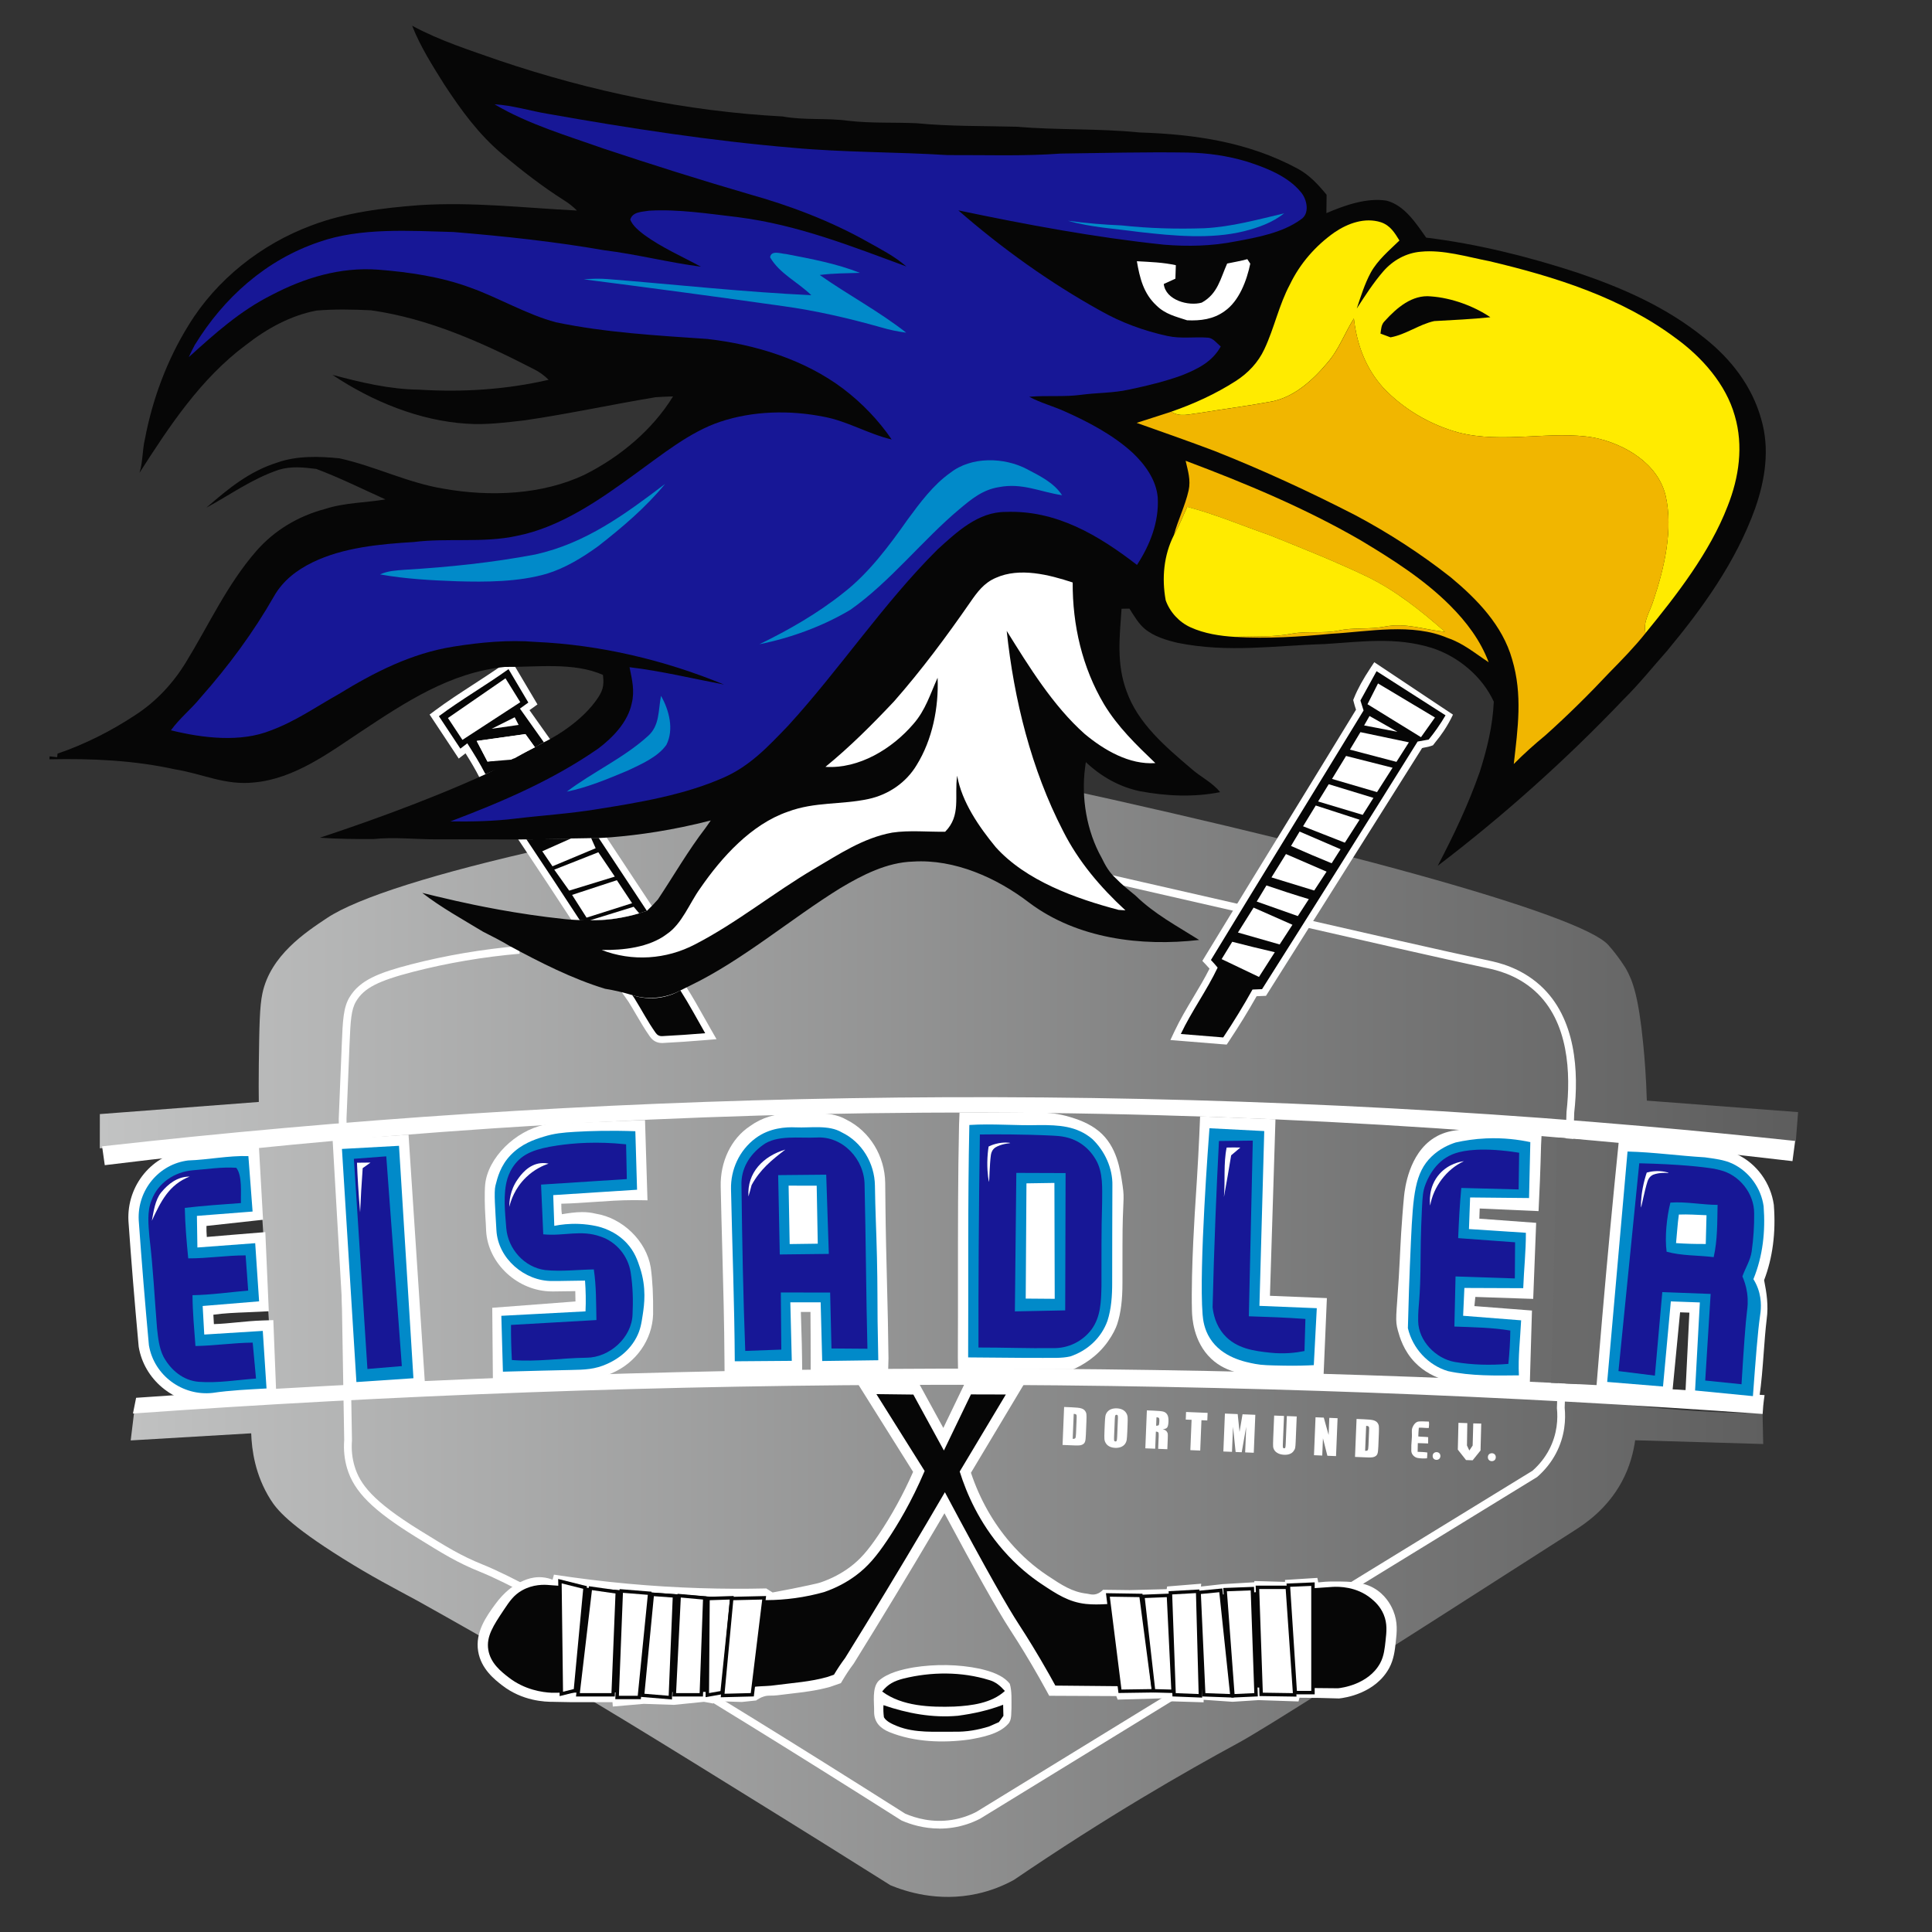 <?xml version="1.0" encoding="UTF-8"?>
<svg id="Ebene_1" data-name="Ebene 1" xmlns="http://www.w3.org/2000/svg" width="1000" height="1000" xmlns:xlink="http://www.w3.org/1999/xlink" version="1.1" viewBox="0 0 1000 1000">
  <rect x="0" y="0" width="1000" height="1000" fill="#333333" stroke="none"/>
  <defs>
    <linearGradient id="Unbenannter_Verlauf" data-name="Unbenannter Verlauf" x1="51.66" y1="309.1" x2="930.68" y2="309.1" gradientTransform="translate(0 1000) scale(1 -1)" gradientUnits="userSpaceOnUse">
      <stop offset="0" stop-color="#c2c3c3"/>
      <stop offset="1" stop-color="#5d5d5d"/>
    </linearGradient>
  </defs>
  <path d="M51.68,576.65c0,5.91,0,11.81-.02,17.72,27.13-2.11,54.25-4.21,81.38-6.32l8.82,137.46c-24.15,1.86-48.3,3.72-72.45,5.57-.59,4.83-1.17,9.65-1.76,14.48,20.79-1.23,41.58-2.45,62.37-3.68.28,8.51,1.99,21.61,9.97,34.24,3.22,5.1,9.23,12.92,37.62,30.65,14.89,9.3,25.06,14.54,38.55,21.83,3.96,2.14,19.36,10.87,50.16,28.33,39.13,22.18,71.13,42.03,135.14,81.73,14.03,8.7,34.53,21.46,59.44,37.15,7.63,3.15,24.57,8.84,44.81,4.41,7.8-1.7,14.2-4.5,19.09-7.18,47.88-32.59,88.36-55.83,116.05-70.84,14.48-7.85,67.7-41.92,174.15-110.06,5.18-3.32,16.69-10.87,24.38-25.08,4.42-8.17,6.19-15.97,6.97-21.59,22.09.65,44.19,1.3,66.28,1.95-.11-5.29-.22-10.59-.33-15.88-10.66-.1-21.82-.46-33.43-1.16-11.57-.69-22.66-1.67-33.22-2.84,1.07-23.74,2.15-47.49,3.27-71.24,1.14-24.31,2.3-48.61,3.49-72.91l77.09,7.43c.4-5.06.79-10.12,1.19-15.19-26.1-1.98-52.2-3.97-78.3-5.95-.34-11.65-1.1-21.5-1.84-29.02-2.45-25.1-5.49-33.1-8.98-39.29,0,0-3.71-6.18-9.14-12.26-14.22-15.91-142.62-51.43-320.44-89.17-180.69,23.95-311.15,54.19-342.73,75.23-10.97,7.31-29.25,19.26-33.44,39.01-1.45,6.85-1.59,16.8-1.86,36.69-.11,8.22-.06,14.98,0,19.5" fill="url(#Unbenannter_Verlauf)" stroke-width="0"/>
  <path d="M486.19,946.45c-8.04,0-14.8-2.1-19.44-4.12l-.27-.14c-117.3-74.34-190.65-117.62-218-128.62-11.68-4.71-18.87-9.15-33.18-18-22.41-13.86-32.05-23.49-35.64-35.56-1.39-4.67-1.89-9.6-1.5-14.64l-2.83-166.32.05-1.22c.24-6.08.76-18.93,1.53-37.5.51-12.14.79-18.83,4.01-24.17,5.31-8.8,14.94-12.64,31.98-17.04,17.96-4.62,36.7-7.8,55.71-9.46l.35,3.99c-18.79,1.63-37.31,4.78-55.05,9.34-18.25,4.71-25.44,8.42-29.56,15.24-2.58,4.28-2.92,9.92-3.43,22.27-.78,18.57-1.29,31.42-1.53,37.49l-.04,1.11,2.83,166.4v.1c-.37,4.58.08,9.05,1.34,13.28,2.77,9.32,9.39,18.13,33.84,33.26,14.18,8.77,21.27,13.15,32.64,17.73,27.56,11.09,101.08,54.45,218.51,128.87,5.48,2.37,14.1,4.82,24.25,3.22,4.36-.69,8.58-2.07,12.55-4.1,95.96-58.87,191.93-117.73,287.89-176.59,3.59-3.18,6.49-6.85,8.63-10.92,4.31-8.21,4.57-16.18,4.03-21.41v-.13s0-.14,0-.14l4.97-153.2c2.24-19.78,1.22-46.67-16.35-62.51-9.57-8.62-20.47-10.95-24.58-11.83-23.26-4.94-63.44-14.13-114.3-25.78-24.86-5.69-52.57-12.04-82.68-18.89l.89-3.9c30.12,6.85,57.82,13.19,82.69,18.89,50.85,11.64,91.01,20.84,114.24,25.77,4.39.94,16.06,3.43,26.42,12.77,18.81,16.95,19.99,45.15,17.66,65.85l-4.95,152.83c.58,5.79.26,14.52-4.48,23.55-2.39,4.56-5.64,8.66-9.66,12.18l-.27.2c-96.03,58.9-192.07,117.81-288.1,176.72l-.13.07c-4.37,2.25-9.02,3.77-13.82,4.53-2.48.39-4.88.56-7.17.56Z" fill="#fff" stroke-width="0"/>
  <path d="M248.12,402.32c-2.13-4.19-4.58-8.28-7.16-12.4l-3.52,2.71-15.08-22.78,2.69-2.01c6.39-4.76,13.15-9.15,19.69-13.39,5.45-3.54,11.09-7.19,16.41-11.01l3.15-2.26,13.89,23.43-4.13,2.97,12.56,17.7-3.34,1.96c-1.54.9-3.11,1.79-4.68,2.66l-2.75,1.52-.6-.84-6.74,4.79c-2.64,1.88-5.43,3.6-8.29,5.12-2.46,1.31-5.03,2.49-7.63,3.52l-3.01,1.19-1.46-2.88h0ZM254.3,390.31c1.06-.15,2.14-.29,3.23-.43,2.86-.36,5.75-.67,8.61-.93l7.45-.66-3.26-4.51-18.11,2.55,2.08,3.98h0Z" fill="#fff" stroke-width="0"/>
  <path d="M276.89,386.8c1.54-.85,3.09-1.72,4.6-2.61-4.12-5.81-8.24-11.61-12.37-17.42l4.35-3.13c-3.42-5.77-6.84-11.53-10.26-17.3-11.75,8.43-24.43,15.7-36.04,24.36,3.71,5.6,7.41,11.2,11.12,16.8,1.19-.92,2.39-1.84,3.58-2.76,3.32,5.22,6.6,10.46,9.41,15.98,2.25-.89,4.7-1.99,7.27-3.35,3.02-1.6,5.65-3.28,7.89-4.88-2.75.25-5.58.55-8.48.91-1.92.24-3.81.5-5.65.78-1.86-3.56-3.72-7.11-5.58-10.67,8.4-1.18,16.81-2.37,25.21-3.55,1.65,2.28,3.29,4.56,4.94,6.84h0Z" fill="#060606" stroke-width="0"/>
  <path d="M305.12,480c-1.72,0-3.47-.05-5.19-.14l-1.8-.1-.98-1.51c-4.49-6.88-9.02-13.79-13.59-20.72-4.68-7.08-9.35-14.12-14.02-21.1l-3.64-5.44,10.84-.14c10.96-.16,22.08-.39,33.04-.7l2.16-.06,1.05,1.89c8.21,12.43,16.43,24.86,24.64,37.29l3.06,3.92-4.7,1.62c-7.48,2.58-15.24,4.21-23.06,4.86-2.59.22-5.21.32-7.81.32h0Z" fill="#fff" stroke-width="0"/>
  <path d="M309.88,433.7c-10.97.3-22,.54-33.09.7-1.43.02-2.86.04-4.3.06,4.67,6.99,9.35,14.03,14.03,21.12,4.58,6.93,9.11,13.84,13.6,20.73,3.75.21,7.95.2,12.51-.17,8.84-.73,16.34-2.66,22.2-4.68-8.32-12.58-16.63-25.17-24.95-37.75h0Z" fill="#060606" stroke-width="0"/>
  <path d="M342.52,539.85c-2.47,0-4.63-1.16-6.1-3.27-2.66-3.74-4.99-7.74-7.25-11.61-1.24-2.13-2.49-4.27-3.79-6.35l-7.3-10.42,10.29,3.51c2.79.95,5.71,1.44,8.66,1.44.87,0,1.75-.04,2.62-.13,3.75-.37,7.46-1.56,10.73-3.44l2.94-1.69,1.83,2.85c3.32,5.19,6.35,10.58,9.27,15.8,1.21,2.17,2.43,4.33,3.67,6.49l2.78,4.84-5.56.47c-7.74.65-15.27,1.16-22.38,1.52-.14,0-.27.01-.41.01v-.02Z" fill="#fff" stroke-width="0"/>
  <path d="M352.16,512.64c-2.26,1.3-6.47,3.34-12.15,3.9-5.73.57-10.3-.63-12.78-1.48.37.53.75,1.07,1.12,1.6,3.69,5.93,6.94,12.2,10.99,17.9.85,1.23,1.99,1.81,3.41,1.74,7.42-.37,14.86-.89,22.26-1.51-4.26-7.42-8.24-14.93-12.85-22.14h0Z" fill="#060606" stroke-width="0"/>
  <path d="M213.31,13.3c14.22,7.74,30.08,12.75,45.33,18.11,47.35,15.96,96.48,26.22,146.41,28.87,11.36,2.08,22.76.67,34.13,2.24,11.77,1.37,23.45.73,35.21,1.26,17.2,1.67,34.41,1.37,51.54,1.81,21.27,1.81,42.59.83,63.85,2.97,28.8.94,56.18,4.94,81.85,18.71,6.14,3.32,10.65,8.24,15.02,13.55-.02,3.18-.05,6.34-.11,9.5,9.32-4.01,20.99-8.13,31.21-6.45,9.29,2.47,15.22,11.75,20.42,19.12,26.46,3.25,52.66,9.78,77.98,18.04,23.77,8.04,46.16,17.84,65.85,33.73,13.88,10.95,24.86,25.03,29.63,42.27,4.49,15.36,2.02,31.3-3.18,46.15-9.93,27.59-27.01,51.35-45.59,73.72-7.55,8.5-14.61,17.35-22.73,25.34-29.56,31.02-61.91,59.96-95.98,85.93,8.27-15.78,15.91-31.85,21.79-48.7,3.78-11.88,6.69-23.79,7.24-36.29-5.98-13.09-18.57-23.56-32.26-27.88-18.61-5.75-36.36-3.11-55.25-1.94-26.19.82-49.87,4.63-76.01-.6-5.95-1.4-12.38-3.3-17.15-7.28-3.27-2.72-5.63-6.91-7.92-10.46-1.35.02-2.72.04-4.08.07-1.01,14.68-2.7,28.51,2.63,42.77,5.93,16.67,20.22,28.71,33.29,39.86,4.9,4.42,11.08,7.21,15.09,12.3-13.76,2.72-27.72,2.06-41.44-.48-10.64-2.22-20.21-7.62-28.05-15.07l-.41,2.93c-2.02,15.55.82,32.76,8.54,46.52,1.92,3.94,3.91,7.56,7.21,10.53,3.18,3.32,6.75,6.14,10.3,9.04,9.84,9.62,21.52,15.78,33.01,23.03-30.04,3.48-63.15-.67-87.92-19.26-16.76-12.87-38.65-22.69-60.15-21.31-13.46.36-26.26,6.94-37.59,13.71-25.39,15.66-50.69,37.43-77.84,50.5-1.67.83-3.34,1.65-5.01,2.49-7.44,4.03-16.87,5.04-24.93,2.41-4.67-1.4-9.27-2.49-14.06-3.27-17.12-5.22-33.59-13.64-49.32-22.11-4.49-2.75-9.21-5.06-13.9-7.47-10.58-6.43-21.61-12.46-31.41-20.06,4.06,1.02,10.09,2.49,17.44,4.14,9.74,2.19,31.08,6.78,56.38,9.44,0,0,14.18,1.5,25.08-.12,5.38-.8,10.8-2.21,10.8-2.21,2.63-.68,4.87-1.38,6.61-1.96,1.99-1.88,3.89-3.84,5.68-5.91,8.17-12.27,15.61-25.25,24.61-36.95.94-1.3,1.85-2.61,2.75-3.92-19.84,5.12-37.26,7.54-51.38,8.69-8.85.72-18.97.84-39.21,1.1-10.44.13-18.04-.07-51.49-.02-10.83.02-21.82-1.28-32.56-.14-9.23.02-18.47-.04-27.68-.69,15.11-4.99,52.75-17.77,85.74-32.88,7.61-3.48-.41-.05,30.2-16.53,0,0,17.08-7.92,26.9-21.47,3.46-4.78,4.42-7.4,3.66-13.37-14.95-6.76-34.64-3.98-50.78-4.15-28.23,2.84-51.26,18.11-74.29,33.36-16.85,11.19-34.57,24.45-55.31,26.42-15.22,1.67-26.56-4.44-41.16-6.78-21.41-4.71-43.09-5.65-64.95-5.2l.07-1.51,3.92.43.21-1.85c14.24-4.86,27.91-11.79,40.45-20.1,10.67-6.96,19.42-16.37,26.03-27.24,11.9-19.42,21.31-40.27,36.47-57.62,9.3-10.64,21.71-18.02,35.35-21.63,10.37-3.37,20.76-3.2,31.39-4.99-11.88-5.38-23.53-11.17-35.76-15.77-6.66-.82-12.82-1.53-19.41.43-13.99,4.74-24.84,12.77-37.52,19.64,11.38-9.87,22.19-18.84,36.88-23.42,10.05-3.55,21.61-3.21,32.08-2.13,18.22,3.99,34.96,12.57,53.66,15.68,23.93,4.28,51.31,3.32,73.52-7.39,18-9.06,34.85-23.08,45.42-40.34-3.02.07-6.02.21-9.02.41-22.67,3.75-45.17,8.68-67.9,11.98-9.77,1.1-19.83,2.43-29.65,1.74-24.73-1.51-49.27-11.63-69.72-25.3,14.88,3.94,29.31,7.46,44.85,7.67,22.6,1.4,44.97-.02,67.06-5.1-2.31-2.27-4.69-4.05-7.6-5.49-26.79-13.8-54.22-26.17-84.3-30.49-9.37-.44-18.94-.66-28.3.14-13.44,2.57-25.73,9.39-36.43,17.76-23.37,17.33-39.66,42.04-55.15,66.23,1.81-5.73,1.42-11.65,2.81-17.45,3.91-20.7,11.47-41.03,22.6-58.96,14.42-23.65,37.64-41.96,63.51-51.6,17.49-6.69,37.23-9.13,55.82-10.53,27.52-1.79,54.28,1.4,81.69,2.77-1.94-1.95-3.98-3.6-6.3-5.06-11.43-7.21-22.18-15.57-32.51-24.25-12.14-10.24-21.08-22.58-29.76-35.78-6.11-9.75-12.55-19.83-16.73-30.59h0Z" fill="#060606" stroke-width="0"/>
  <path d="M255.98,53.98c9.52.55,18.52,3.48,28.04,5.02,41.85,7.42,84.03,13.92,126.42,17.49,26.61,2.45,53.27,2.11,79.92,3.78,19.51-.09,39.15.66,58.59-.78,21.91-.3,43.78-.87,65.69-.53,10.3.2,20.49,1.63,30.38,4.56,9.96,3.18,21.48,7.56,28.28,15.89,3.21,3.64,4.85,11.24-.05,14.22-9.36,6.84-22.57,9.29-33.77,11.33-12.2,2.43-24.64,2.7-37,1.69-35.76-3.76-71.29-10.39-106.46-17.77,22.58,19.67,47.18,37.32,73.38,51.86,10.85,6.18,22.67,10.51,34.87,13.16,7.19,1.56,13.99.32,21.15.89,2.56.27,4.53,3,6.43,4.55-4.37,7.92-11.81,11.58-19.85,14.83-8.9,3.28-18.25,5.5-27.52,7.46-8.27,1.86-16.41,1.58-24.87,2.72-8.98,1.21-17.9.21-26.88,1.03,5.91,3.16,12.23,4.79,18.32,7.53,12.36,5.49,25.19,12.27,35.23,21.47,6.41,6.09,12.18,14.01,12.96,23.08.75,12.52-3.96,24.61-10.74,34.94-19.94-15.39-41.83-28.46-67.97-27.43-14.33-.04-25.28,10.4-35.23,19.41-28.04,27.89-50.51,61.86-77.39,91.28-10.26,10.65-19.64,20.84-33.5,26.88-20.17,8.91-43.5,12.84-65.2,16.26-14.12,2.36-28.34,3.21-42.54,4.92-11.11,1.37-22.41,1.58-33.59,1.46,26.83-10.17,52.8-21.25,76.51-37.68,7.67-5.77,15.38-13.78,17.4-23.45,1.62-6.53.14-12.3-1.14-18.7,16.51,1.97,32.6,5.88,48.9,8.98-30.81-12.71-64.13-20.58-97.46-22.07-14.13-1.17-28.62.21-42.59,2.43-21.91,3.5-40.93,13.28-59.62,24.72-11.98,6.73-22.12,13.92-34.76,18.61-15.86,6.45-35.63,3.99-51.84-.02,4.51-6.25,10.53-10.97,15.38-16.97,14.42-16.28,27.31-33.7,38.08-52.59,4.56-7.94,11.72-13.41,19.83-17.36,15.87-7.74,35.08-9.48,52.4-10.53,17.61-2.2,36.11.62,53.37-3.18,22.55-4.42,43.06-18.78,61.34-32.14,13.55-9.71,28.16-21.73,44.05-26.97,16.89-5.63,35.87-6.02,53.25-2.59,12.52,2.29,23.05,8.91,35.37,11.81-6.84-10-15.38-18.87-25.03-26.21-20.1-15.18-45.61-22.99-70.42-25.82-25.96-1.79-52.91-3.28-78.41-8.65-15.06-4.01-29.4-12.62-44.07-17.86-15.18-5.66-31.87-8.11-47.96-9.36-19.46-1.44-38.05,4.19-55.09,13.14-16.46,8.27-29.38,19.99-42.86,32.14.98-2.13,1.95-4.24,3.11-6.3,14.95-24.45,36.91-44.07,64.31-53.3,21.39-7.56,47.09-5.77,69.56-5.17,26.15,2.15,52.29,4.94,78.14,9.45,16.78,2.08,33.24,6.32,49.96,8.5-9.52-5.18-20.19-9.82-29.4-16.53-2.72-2.1-5.86-4.58-7.17-7.83,1.21-4.17,6.16-3.98,9.69-4.62,15.16-.91,31.11,1.62,46.18,3.36,30.95,4.01,58.11,14.84,87.07,25.51-6.18-5.34-13.23-8.91-20.29-12.87-19.14-10.76-40.04-18.66-61.15-24.57-25.27-7.35-50.34-15.29-75.3-23.58-18.87-6.69-39.11-12.62-56.41-22.9l-.03-.03Z" fill="#171796" stroke-width="0"/>
  <path d="M664.65,110.46c-6.11,4.79-13.23,7.32-20.67,9.21-17.33,4.28-36.68,2.4-54.26.41-12.48-1.72-24.79-2.34-36.97-5.81,9.3,1.24,18.43,2.02,27.82,2.41,14.2,1.56,28.44,1.92,42.74,1.46,14.22-.71,27.57-4.49,41.33-7.69h.01Z" fill="#018ac9" stroke-width="0"/>
  <path d="M714.8,115.05c4.83,1.67,7,5.34,9.55,9.43-5.31,5.17-11.17,10.01-14.83,16.58-3.14,5.81-5.18,12.38-7.26,18.63,4.26-6.57,8.59-13.3,13.72-19.23,4.94-5.7,11.79-9.52,19.35-10.17,11.63-1.19,24.04,2.68,35.58,4.9,33.93,8.04,68.27,18.77,96.53,39.9,13.49,9.78,25.89,23.77,30.47,40.07,4.58,15.59,2.22,31.94-3.69,46.82-9.21,23.92-26.37,45.99-42.49,65.69-1.51-5.93,2.47-11.35,4.15-17.08,5.56-16.57,10.19-36.49,6.29-53.8-3.91-16.87-21.16-26.97-37.02-30.25-21.84-3.91-47.49,3.28-70.27-2.68-14.68-4.01-28.53-12.16-38.99-23.24-9.09-10.12-13.58-22.35-15.13-35.76-4.92,7.78-7.65,15.96-13.78,22.99-7.62,9.11-17.61,18.15-29.74,20.13-12.18,2.25-24.5,3.8-36.72,5.82-5.17.53-9.57,2.25-14.33-.69,11.63-4.01,22.99-9.2,33.36-15.84,6.39-4.08,11.68-9.64,14.9-16.57,5.15-10.94,7.47-22.74,13.23-33.5,5.17-10.76,13.21-19.96,22.94-26.85,6.96-4.76,15.78-7.97,24.16-5.31h.02Z" fill="#ffeb00" stroke-width="0"/>
  <path d="M406.95,131.5c12.8,2.47,26.01,4.92,38.17,9.73-6.98.23-13.9.2-20.84,1.1,14.59,10.26,30.66,18.78,44.76,29.85-4.44-.57-8.66-1.46-12.94-2.72-16.74-4.74-33.68-8.66-50.94-11.03-34.29-4.85-68.66-9.46-103.01-13.85,4.14-.34,8.29-.46,12.45-.12,35.14,2.81,70.11,6.69,105.34,8.33-7.3-7.05-16.42-11.13-21.34-19.62.55-3.91,5.77-1.78,8.36-1.67h0Z" fill="#018ac9" stroke-width="0"/>
  <path d="M635.17,136.41c3.5-.75,7-1.3,10.44-2.27l1.53,2.34c-1.83,8.72-5.72,19.32-13.33,24.61-5.77,4.17-12.41,5.01-19.37,4.69-5.86-1.94-11.31-3.14-15.86-7.65-6.69-6.2-8.66-14.24-10.14-22.92,6.78.39,13.49.57,20.17,2.06-.07,2.33-.14,4.65-.23,6.98-2.01.91-4.01,1.83-6.02,2.75.96,8.36,12.77,11.59,19.65,9.64,8.31-4.56,9.64-12.38,13.16-20.22h0Z" fill="#fff" stroke-width="0"/>
  <path d="M771.41,164.2c-9.68,1.03-19.35,1.44-29.05,1.99-7.87,1.72-14.52,6.92-22.62,8.42-1.74-.66-3.46-1.3-5.2-1.94.39-2.5.32-4.67,2.27-6.57,6.13-6.73,14.13-13.74,23.92-12.68,10.46.76,22,4.9,30.68,10.78h0Z" fill="#060606" stroke-width="0"/>
  <path d="M700.78,164.86c1.54,13.41,6.04,25.64,15.13,35.76,10.46,11.08,24.31,19.23,38.99,23.24,22.78,5.97,48.44-1.23,70.27,2.68,15.86,3.28,33.11,13.39,37.02,30.25,3.91,17.31-.73,37.23-6.29,53.8-1.69,5.73-5.66,11.15-4.15,17.08-5.77,7.23-12.2,13.81-18.68,20.4-10.58,11.27-21.63,22.21-33.17,32.53-5.72,4.72-11.17,9.59-16.37,14.86,2.08-18.54,4.65-35.72-.85-54.17-4.95-17.58-18.16-31.16-31.83-42.52-15.46-12.16-32.07-22.92-49.43-32.15-23.81-12.23-48.06-23.42-72.96-33.27-13.3-5.02-26.74-9.73-40.13-14.47,5.97-1.92,11.91-3.84,17.88-5.75,4.76,2.95,9.16,1.23,14.33.69,12.22-2.02,24.54-3.57,36.72-5.82,12.13-1.99,22.12-11.03,29.74-20.13,6.13-7.03,8.86-15.22,13.78-22.99v-.02Z" fill="#f1b600" stroke-width="0"/>
  <path d="M531.59,242.84c6.66,3.52,13.9,6.98,18.13,13.48-11.54-1.76-20.63-6.52-32.76-4.17-8.36,1.35-14.19,6.18-20.42,11.43-18.64,15.54-35.94,37.71-56.37,52.04-14.36,8.56-30.73,14.52-47.1,17.84,15.29-7.42,30.33-16.07,43.61-26.7,13.05-10.14,23.65-24.41,33.11-37.84,6.29-8.56,13.33-18.06,22.09-24.2,10.9-8.56,27.86-8.11,39.72-1.88h0Z" fill="#018ac9" stroke-width="0"/>
  <path d="M613.71,238.51c30.93,11.61,61.93,24.56,90.55,41.14,16.3,9.78,32.78,20.21,46.25,33.7,8.54,8.54,15.73,18.06,20.03,29.44-7-4.58-13.1-9.8-21.16-12.55-18.55-7.92-40.64-3.32-60.17-2.22-16.67,1.6-33.33,2.63-50.09,1.65,9.98-.39,19.76.23,29.63-1.69,8.03-1.46,16,.04,23.97-1.58,7.95-1.74,15.96-.48,23.93-2.04,11.2-2.2,20.17,1.6,31.21,2.63-12.64-11.1-25.55-21.41-40.78-28.76-16.28-7.76-33.13-14.47-49.86-21.18-14.17-4.94-28.25-10.9-42.72-14.7-2.27,4.92-4.21,9.94-6.91,14.65,2.11-7.85,5.86-15.23,7.63-23.13,1.21-5.43-.36-10.12-1.53-15.34l.02-.02Z" fill="#f1b600" stroke-width="0"/>
  <path d="M344.27,250.45c-9.93,12.14-22.34,22.64-34.66,32.26-8.08,5.84-17.01,11.33-26.6,14.26-14.7,4.28-31.37,4.33-46.57,3.89-13.25-.48-26.67-1.19-39.72-3.55,4.19-1.92,8.54-2.06,13.05-2.41,22.53-1.35,45.13-3.69,67.31-7.9,26.14-5.81,46.38-20.79,67.19-36.54h0Z" fill="#018ac9" stroke-width="0"/>
  <path d="M614.51,262.33c14.47,3.8,28.55,9.77,42.72,14.7,16.73,6.71,33.57,13.42,49.86,21.18,15.23,7.35,28.14,17.67,40.78,28.76-11.04-1.03-20.01-4.83-31.21-2.63-7.97,1.56-15.98.3-23.93,2.04-7.97,1.62-15.94.12-23.97,1.58-9.87,1.92-19.65,1.3-29.63,1.69-7.71-.46-15.84-1.72-22.9-4.95-5.88-2.63-10.76-7.95-12.87-14.01-2.08-11.4-1.03-23.29,4.26-33.72,2.7-4.71,4.63-9.73,6.91-14.65h-.02Z" fill="#ffeb00" stroke-width="0"/>
  <path d="M555.22,301.48c-.11,22.11,4.92,43.96,16.23,63.05,7.19,11.86,16.64,20.93,26.56,30.45-13.49.94-26.58-6.75-36.58-15.09-16.35-14.52-28.89-34.92-40.36-53.35,3.76,35.56,12.69,71.62,29.15,103.53,7.95,15.8,19.34,29.19,32.3,41.12-1.17-.07-2.34-.16-3.53-.23-22.14-5.82-48.01-15.07-63.65-32.53-8.63-10.51-17.49-23.31-19.92-36.91-1.53,10.72,2.15,20.56-6.2,28.98-9.06.14-18.48-.87-27.41.46-15.09,2.77-27.33,11.11-40.38,18.73-20.9,12.3-40.22,28.07-61.7,39.13-14.95,7.83-32.55,8.98-48.33,2.88,11.04.2,24.63-1.28,33.72-8.2,7.87-5.27,11.74-15.98,17.28-23.67,11.08-16.1,26.44-33.15,45.36-39.68,14.04-5.26,27.61-3.53,41.8-6.6,10.28-2.22,19.44-8.45,24.87-17.51,8.2-13.21,11.49-29.85,10.87-45.24-3.84,8.49-6.25,16.8-12.57,23.97-11.01,12.84-28.09,23.26-45.49,22.16,12.71-10.37,24.27-21.96,35.51-33.88,14.26-16.23,27.09-33.5,39.38-51.24,3.68-5.33,7.19-10.16,13.39-12.75,12.29-5.5,27.52-1.58,39.7,2.43h0Z" fill="#fff" stroke-width="0"/>
  <path d="M632.85,540.52c-7.32-.59-14.64-1.19-21.95-1.79l-5.11-.42,2.19-4.64c2.87-6.08,6.35-11.89,9.71-17.51,2.87-4.81,5.83-9.76,8.36-14.8-.58-.66-1.19-1.33-1.85-2.03l-1.86-1.97,1.4-2.31c14.46-23.82,29.28-47.97,43.61-71.32,11.53-18.79,23.05-37.57,34.52-56.39-.45-1.32-.84-2.62-1.16-3.89l-.29-1.13.44-1.08c1.92-4.76,4.61-9.63,8.69-15.81.59-.89,1.18-1.78,1.77-2.67,13.58,9.05,27.15,18.09,40.73,27.14-1.24,2.62-2.82,5.54-4.86,8.58-1.36,2.03-2.73,3.83-4.06,5.43l-1.43,1.85-.97.35c-.99.36-1.98.54-2.85.7-.62.11-1.66.3-1.91.49l-.16.32-21.93,34.83c-19.2,30.49-38.42,61.03-57.63,91.42l-.99,1.57-4.84.2c-4.3,7.63-9.12,15.46-14.33,23.3l-1.16,1.74-2.08-.17h0Z" fill="#fff" stroke-width="0"/>
  <path d="M712.51,347.4c11.9,7.62,23.8,15.24,35.7,22.85-1.27,2.18-2.73,4.47-4.39,6.84-1.45,2.06-2.89,3.96-4.31,5.69-1.92.35-3.84.7-5.76,1.05-13.53,21.7-27.1,43.38-40.71,65.04-13.23,21.06-26.5,42.1-39.8,63.11-1.65.07-3.3.12-4.95.2-4.71,8.47-9.8,16.74-15.16,24.8-7.32-.59-14.63-1.19-21.95-1.79,5.59-11.82,13.48-22.55,19.07-34.36-1.1-1.35-2.27-2.66-3.48-3.94,26.19-43.13,52.75-86.06,79.01-129.15-.54-1.72-1.09-3.44-1.63-5.17,2.79-5.06,5.58-10.12,8.36-15.18h0Z" fill="#060606" stroke-width="0"/>
  <path d="M261.64,351.1c2.55,4.12,5.11,8.24,7.66,12.36-9.98,6.5-19.97,13-29.95,19.5-2.5-3.77-4.99-7.55-7.49-11.32,9.93-6.85,19.85-13.7,29.78-20.55h0Z" fill="#fff" stroke-width="0"/>
  <path d="M713.26,353.75c9.82,5.88,19.65,11.75,29.47,17.63-2.41,3.4-4.82,6.79-7.23,10.19-9.23-5.69-18.46-11.38-27.69-17.07,1.82-3.58,3.63-7.17,5.45-10.75Z" fill="#fff" stroke-width="0"/>
  <path d="M342.13,360.16c4.21,7.37,6.82,17.38,2.81,25.34-4.42,6.36-13.25,10.14-20.06,13.37-10.19,4.26-20.67,8.68-31.53,10.9,13.3-10.08,29.42-17.38,41.9-28.67,6.3-5.49,5.4-13.33,6.89-20.93h-.01Z" fill="#018ac9" stroke-width="0"/>
  <path d="M266.41,371.26c.68,1.32,1.36,2.64,2.03,3.96-4.65.66-9.29,1.33-13.94,1.99,3.97-1.98,7.94-3.96,11.9-5.95h.01Z" fill="#fff" stroke-width="0"/>
  <path d="M708.86,370.6c4.82,2.73,9.64,5.46,14.45,8.19-5.75-1.1-11.49-2.21-17.24-3.31.93-1.63,1.86-3.25,2.79-4.88Z" fill="#fff" stroke-width="0"/>
  <path d="M271.96,379.96c1.65,2.28,3.29,4.56,4.94,6.84-2.13,1.03-4.31,2.12-6.52,3.27-1.99,1.04-3.91,2.08-5.77,3.12-.02,0-3.52.29-3.54.29-.11,0-8.63.7-8.74.71-1.86-3.56-3.72-7.11-5.58-10.67,8.4-1.18,16.81-2.37,25.21-3.55h0Z" fill="#fff" stroke-width="0"/>
  <path d="M704.16,378.96c8.36,1.76,16.72,3.51,25.08,5.27-2.15,3.37-4.29,6.74-6.44,10.11-8.03-2.11-16.05-4.22-24.08-6.33,1.81-3.02,3.63-6.04,5.44-9.06h0Z" fill="#fff" stroke-width="0"/>
  <path d="M696.71,391.28c8.03,2.03,16.05,4.06,24.08,6.1-2.68,4.2-5.36,8.41-8.04,12.61-7.77-2.27-15.54-4.55-23.3-6.82,2.42-3.96,4.85-7.92,7.27-11.89h-.01Z" fill="#fff" stroke-width="0"/>
  <path d="M687.74,405.91l23.15,7.07c-1.85,2.93-3.71,5.85-5.56,8.78-7.69-2.31-15.38-4.62-23.08-6.92,1.83-2.98,3.66-5.95,5.49-8.93Z" fill="#fff" stroke-width="0"/>
  <path d="M703.72,424.28c-2.54,3.96-5.08,7.92-7.62,11.89-7.21-2.83-14.43-5.66-21.64-8.49,2.19-3.58,4.38-7.17,6.57-10.75,7.56,2.45,15.12,4.91,22.68,7.36h.01Z" fill="#fff" stroke-width="0"/>
  <path d="M672.68,430.42c7.07,3.05,14.14,6.1,21.2,9.14-1.54,2.42-3.08,4.85-4.62,7.27-3.48-1.43-7-2.89-10.56-4.41-3.55-1.51-7.04-3.03-10.47-4.56,1.48-2.48,2.96-4.96,4.44-7.44h0Z" fill="#fff" stroke-width="0"/>
  <path d="M305.99,433.82c.77,1.74,1.55,3.48,2.32,5.22-7.45,3.12-14.9,6.23-22.35,9.35-1.76-2.59-3.52-5.19-5.28-7.78,4.95-2.21,9.91-4.41,14.86-6.62,3.48-.06,6.97-.12,10.45-.17Z" fill="#fff" stroke-width="0"/>
  <path d="M309.7,441.13c2.84,4.2,5.69,8.4,8.53,12.6-7.87,2.42-15.75,4.83-23.62,7.25l-7.72-10.85c7.6-3,15.21-6,22.81-9Z" fill="#fff" stroke-width="0"/>
  <path d="M665.61,442.06c7.01,3.03,14.02,6.07,21.03,9.1-2.14,3.26-4.27,6.51-6.41,9.77-7.37-2.26-14.74-4.53-22.12-6.79,2.5-4.02,4.99-8.05,7.49-12.07h0Z" fill="#fff" stroke-width="0"/>
  <path d="M319.28,455.59c2.63,3.97,5.26,7.93,7.89,11.9-7.85,2.49-15.71,4.99-23.56,7.48-2.5-3.93-5-7.85-7.5-11.78,7.72-2.53,15.44-5.07,23.16-7.6h0Z" fill="#fff" stroke-width="0"/>
  <path d="M655.51,458.31c3.48,1.19,7.02,2.36,10.61,3.53,3.82,1.24,7.6,2.42,11.33,3.55-1.9,2.92-3.79,5.84-5.69,8.77-7.09-2.51-14.18-5.01-21.28-7.52,1.67-2.78,3.35-5.55,5.02-8.33h.01Z" fill="#fff" stroke-width="0"/>
  <path d="M648.86,469.78c6.7,2.96,13.41,5.92,20.11,8.88-2.21,3.4-4.41,6.79-6.62,10.19-7.2-2.06-14.4-4.12-21.59-6.18,2.7-4.3,5.4-8.59,8.1-12.89h0Z" fill="#fff" stroke-width="0"/>
  <path d="M637.8,487.46c3.55.92,7.15,1.83,10.79,2.72,3.78.93,7.53,1.82,11.24,2.68-2.73,4.27-5.46,8.53-8.19,12.8-6.44-3.08-12.89-6.15-19.33-9.23,1.83-2.99,3.66-5.98,5.49-8.97h0Z" fill="#fff" stroke-width="0"/>
  <path d="M286.54,880.86c-4.62.06-16.21-.45-26.62-8.52-3.81-2.95-10.93-8.47-12.43-17.64-1.63-9.96,4.36-18.19,8.84-24.34,4.89-6.72,9.61-9.56,10.88-10.28,2.74-1.57,7.45-4.2,13.58-3.66,2.21.2,4,.75,5.22,1.22l.7-2.61c12.15,1.87,24.94,3.48,38.31,4.7,25.69,2.35,49.67,2.94,71.58,2.44,1.1.7,2.21,1.39,3.31,2.09,7.73-1.41,13.97-2.7,18.37-3.65,4.27-.92,5.43-1.19,6.75-1.65,5.5-1.91,10.52-4.56,14.94-7.86,5.18-3.87,9.2-8.41,14.81-16.74,6.74-9.99,12.73-20.92,17.84-32.52l-28.68-45.71,31.97.38,12.35,22.59,10.94-22.73,30.8.09-27.44,45.84c4.61,13.74,11.52,25.98,20.57,36.4,5.65,6.51,12.02,12.14,18.92,16.73,7.53,5.01,12.96,8.62,20.57,9.45.96.1,2.72.8,4.77.22,1.69-.48,2.86-1.51,3.54-2.24,4.62.06,9.23.12,13.85.17,6.36-.16,12.71-.32,19.07-.48.09-.46.17-.93.26-1.39,5.88-.48,11.76-.96,17.63-1.44-.04.49-.09.99-.13,1.48,3.73-.42,7.46-.84,11.19-1.26,5.47-.32,10.94-.64,16.41-.96.01-.22.03-.44.04-.65,5.28.15,10.57.29,15.85.44.01-.33.03-.67.04-1,5.57-.35,11.15-.71,16.72-1.06.15.77.31,1.55.46,2.32,2-.23,4.89-.48,8.36-.46,8.76.03,16.03.06,22.43,4.71,5.16,3.76,7.35,8.76,8.04,10.44,2.43,5.92,1.86,11.08,1.3,16.08l-.08.71c-.39,3.57-.93,8.46-3.33,12.86-7.2,13.2-22.89,15.44-25.96,15.75-3.37-.12-6.79-.22-10.27-.28-3.45-.06-6.85-.09-10.19-.09-.17.64-.35,1.28-.52,1.92-6.91-.23-13.82-.46-20.72-.7l-13.41.87c-4.99-.35-9.98-.7-14.98-1.04v1.31c-5.69-.17-11.38-.35-17.07-.52-.06-.55-.12-1.1-.17-1.65-9.08.26-18.17.52-27.25.78-.23-.61-.46-1.22-.7-1.83-11.58-.05-23.15-.11-34.73-.16-.5-.92-1-1.83-1.5-2.75-2.41-4.43-4.97-8.93-7.59-13.39-5.4-9.18-9.73-15.84-11.15-18.03l-.24-.37c-6.28-9.68-17.63-29.82-33.74-59.93-1.55,2.65-3.11,5.3-4.68,7.95-13.76,23.32-27.96,46.78-42.21,69.74l-.13.2-.14.19c-1.89,2.51-3.68,5.19-5.47,8.19l-.99,1.66-5.5,1.9-.16.05c-6.99,1.96-13.93,2.76-20.64,3.53-2.2.25-4.4.5-6.62.8-2.93.39-4.51-.12-6.81.58-1.85.56-3.23,1.44-4.13,2.11-2.48.26-4.95.52-7.43.78-4.49-.14-8.98-.29-13.47-.43-.46.41-.93.81-1.39,1.22-1.57-.29-3.13-.58-4.7-.87-5.17.52-10.33,1.04-15.5,1.57-5.22-.17-10.45-.35-15.67-.52-5.34.46-10.68.93-16.02,1.39-.06-.75-.12-1.51-.17-2.26h-21.25c-3.08-.06-6.15-.12-9.23-.17h0Z" fill="#fff" stroke-width="0"/>
  <path d="M453.65,721.59c6.36.08,12.72.15,19.09.23,5.27,9.65,10.55,19.3,15.82,28.96,4.66-9.68,9.32-19.36,13.99-29.04,6.02.02,12.05.04,18.07.05-7.96,13.29-15.92,26.58-23.88,39.88,3.56,11.36,10.08,26.42,22.37,40.55,7.29,8.39,14.46,13.99,19.99,17.67,7.82,5.2,14.05,9.34,22.95,10.31,6.89.75,15.81-.36,17.03-.52,2.79-.36,5.1-.79,6.72-1.13,34.65-2.39,69.31-4.79,103.96-7.18,3.07-.17,12.32-.27,19.97,6.04,1.61,1.33,4.67,3.91,6.5,8.36,1.91,4.66,1.44,8.87.93,13.47-.39,3.5-.75,7.88-2.79,11.61-6.1,11.18-20.22,12.84-21.83,13-48.76-.46-97.52-.93-146.29-1.39-1.6-2.94-4.25-7.72-7.67-13.54-5.82-9.9-10.47-17-11.51-18.6-5.14-7.92-15.44-25.57-38-67.95-3.14,5.38-6.29,10.76-9.48,16.16-13.95,23.64-28.01,46.85-42.15,69.64-2.1,2.79-3.99,5.66-5.79,8.66-1.17.41-2.34.8-3.52,1.21-8.79,2.47-17.56,2.98-26.53,4.17-6.84,1.07-12.94-.23-19.14,3.43-32.33.18-64.66.36-96.99.53-4.6-.23-13.85-1.41-22.29-8.01-3.82-2.98-9.34-7.3-10.45-14.28-1.1-6.88,2.69-12.56,8.01-20.55,3.05-4.57,5.18-7.69,9.4-10.1,5.74-3.27,11.55-3.07,14.28-2.79,35.35,2.55,70.71,5.11,106.06,7.66,8.41.4,18.21-.03,28.87-2.27,2.52-.53,4.93-1.13,7.24-1.78,6.14-2.12,11.65-5.02,16.54-8.68,6.07-4.54,10.47-9.76,16.04-18.03,5.47-8.12,12.66-20.07,19.42-35.95-8.33-13.27-16.65-26.54-24.98-39.81h.04Z" fill="#060606" stroke-width="0"/>
  <path d="M472.87,863.04c11.22-1.76,23.13-1.65,34.25.69,5.49,1.28,11.91,3.21,15.55,7.79,1.17,4.01.82,8.58.87,12.71-.25,2.72.28,6.16-1.85,8.2-4.65,5.15-13.37,6.78-19.92,7.94-13.58,1.88-28.64,1.38-41.46-3.85-4.74-1.95-7.88-5.13-7.87-10.49.12-4.74-1.23-12.29,2.34-16.03,4.76-4.21,11.97-5.86,18.07-6.96h.02Z" fill="#fff" stroke-width="0"/>
  <path d="M512.02,869.59c3.46,1.01,5.73,3.02,8.1,5.65-6.87,6.34-17.26,7.63-26.22,8.08-12.3.41-27.04-.11-37.3-7.81,3-3.85,6.3-5.45,10.94-6.66,14.47-3.59,30.2-3.69,44.49.75h-.01Z" fill="#060606" stroke-width="0"/>
  <path d="M457.27,882.59c12.48,4.26,25.28,6.68,38.53,5.49,8.33-1.15,15.55-2.72,23.42-5.7.05,1.92.09,3.84.14,5.75-.78,1.08-1.56,2.17-2.34,3.25-1.7.73-3.41,1.49-5.11,2.25-6.02,1.85-11.68,2.82-18,2.7-9.93-.11-20.21.85-29.56-2.91-2.33-.96-5.58-2.31-6.84-4.58-.27-2.06-.34-4.15-.23-6.25h0Z" fill="#060606" stroke-width="0"/>
  <path d="M327.99,469.34c-7.49,2.32-14.98,4.64-22.47,6.97,3.67.04,7.94-.15,12.65-.8,4.84-.67,9.1-1.69,12.69-2.77" fill="#fff" stroke-width="0"/>
  <path d="M927.77,601c-133.08-15.68-283.85-26.04-449.31-25.08-155.51.9-297.74,11.65-424.23,27.17-.46-3.25-.93-6.5-1.39-9.75,249.51-27.97,516.47-34.98,797.61-10.45,26.45,2.31,52.69,4.87,78.72,7.66-.46,3.48-.93,6.97-1.39,10.45h-.01Z" fill="#fff" stroke-width="0"/>
  <path d="M912.34,731.86c-131.11-9.36-271.43-15.01-419.98-15.09-149.88-.09-291.39,5.5-423.54,14.86.54-2.71,1.08-5.42,1.63-8.13,130.01-9.12,268.61-14.7,414.94-15.09,151.14-.41,294.11,4.76,427.95,13.7-.27,1.76-.51,3.62-.7,5.57-.14,1.44-.24,2.83-.3,4.18Z" fill="#fff" stroke-width="0"/>
  <path d="M495.87,708.77c-.03-2.07-.06-4.13-.09-6.2.07-13.45.07-26.91.06-40.37,0-26.23-.02-53.35.56-80.02.08-2.1.17-4.19.25-6.29h41.85c3.77,0,9.3.4,15.61,2.36,3.19.99,9.5,2.95,14.73,7.31,9.24,7.71,10.96,19.49,12.24,28.25,1.14,7.81-.08,6.27-.08,30.78,0,6.48,0,12.96-.02,19.44.02,8.83-.84,15.62-2.72,21.36-.69,2.12-2.26,5.37-4.75,8.9-5.74,8.15-13.3,12.38-18.01,14.46h-59.64Z" fill="#fff" stroke-width="0"/>
  <path d="M501.73,582.29c12-.79,24.13.4,36.17.05,10.01-.04,19.37.38,27.43,7.17,6.43,6.1,10.67,15.16,10.44,24.15-.12,16.78-.05,33.57-.11,50.35.02,6.47-.43,13.5-2.45,19.67-3.23,8.92-10.4,15.45-19.25,18.4-4.58,1.06-9.62.68-14.29.76-12.85.04-25.71-.2-38.56-.25.21-40.06-.25-80.24.62-120.3h0Z" fill="#018ac9" stroke-width="0"/>
  <path d="M374.99,704.55c-.1-19.44-.64-39.27-1.16-58.43-.29-10.61-.57-21.22-.79-31.82-.35-13.01,5.44-25.04,15.14-31.41,6.13-4.44,13.27-6.6,21.8-6.6.68,0,1.37.01,2.06.04.76.04,1.49.05,2.23.05,1.28,0,2.59-.04,3.92-.07,1.45-.04,2.91-.08,4.37-.08,4.93,0,10.63.41,15.67,3.38,11.94,5.95,19.76,18.74,19.95,32.67.05,4.14.09,8.26.13,12.4,0,0,.06,4.56.12,9.04.21,14.01.76,31.25,1.13,49.51.09,4.56.22,11.41.32,19.84l-.18,6.69c-13.37-.08-26.74-.17-40.1-.25v-5.28c0-9.55-.03-17.7-.1-25.17h-4.98c.07,2.69.16,5.37.24,8.06.18,5.61.36,11.4.4,17.14l.04,5.45c-13.39.12-26.78.24-40.17.35-.01-1.83-.03-3.67-.04-5.5Z" fill="#fff" stroke-width="0"/>
  <path d="M411.84,583.52c7.74.36,17.12-1.44,23.9,2.61,10.39,5.02,16.96,15.95,17.12,27.53.18,13.14.7,22.13,1.05,37.09.34,14.51.23,26.17.33,33.08.12,8.55.26,15.57.36,20.23-9.68.13-19.36.26-29.03.39-.27-10.13-.53-20.25-.8-30.38-5.23,0-10.47.01-15.7.02.25,10.09.51,20.19.76,30.28l-29.51.23c-.16-29.69-1.33-59.43-1.95-89.12-.21-9.88,4.13-20,12.78-26.4,7.25-5.36,15.72-5.79,20.69-5.56Z" fill="#018ac9" stroke-width="0"/>
  <path d="M679.78,711.99c-4.83-.22-9.8-.26-14.61-.29-5.14-.04-10.45-.07-15.72-.34h-.16l-.16-.03c-2.63.06-13.63.04-22.22-8.06-9.39-8.84-9.84-21.62-9.95-24.49,0-.13,0-.24-.01-.32-.58-21.65,1.79-55.6,1.8-55.81,0,0,0,0,0,0,1.12-16.84,1.92-31.71,2.42-44.79,13,.49,26.01.98,39.01,1.47-.95,30.46-1.91,60.91-2.86,91.37,9.82.4,19.65.8,29.47,1.2-.58,13.44-1.15,26.88-1.73,40.32l-5.28-.23Z" fill="#fff" stroke-width="0"/>
  <path d="M626.02,583.98c9.45.49,18.9.97,28.35,1.46-.83,30.16-1.66,60.31-2.49,90.47,9.9.4,19.8.8,29.69,1.21-.52,9.83-1.04,19.66-1.55,29.48-3.71.2-9.02.38-15.41.26-7.58-.14-11.37-.21-14.9-.89-5.28-1.01-17.14-3.28-23.42-13.22-3.01-4.76-3.6-9.49-3.83-12.35-1.95-24.11,3.18-91.49,3.56-96.42Z" fill="#018ac9" stroke-width="0"/>
  <path d="M255.13,715.32c-.11-12.8-.22-25.61-.34-38.41,14.36-1.09,28.71-2.19,43.07-3.28.01-1.76-.02-3.54-.09-5.35-.82.02-1.64.03-2.46.05-2.79.05-5.58.11-8.37.11h-1.22c-17.62,0-33.18-14.37-34.1-31.37-.07-2.41-.22-4.69-.38-7.1-.34-5.06-.51-12.86-.12-16.85,1.36-13.91,15.72-27.79,30.55-30.91,2.46-.52,4.21-.58,6.87-.69,9.34-.36,28.64-1.11,45.32-1.77.43,13.84.85,27.69,1.28,41.53l-5.49-.08c-.65-.01-1.3-.01-1.95-.01-6.64,0-13.46.47-20.04.93-5.6.39-11.35.79-17.13.92-.02,1.89.05,3.69.3,5.44,3.38-.54,6.87-1.1,10.5-1.1,2.48,0,4.74.26,6.91.8,14.02,2.2,26.28,14.1,28.58,27.8.96,7,1.34,14.68,1.23,24.33-.43,13.22-8.86,25.14-21.48,30.51-5.47,2.61-11.41,2.83-16.55,2.83-.89,0-1.78,0-2.67-.02-.86,0-1.72-.01-2.57-.01-2.84,0-6.19.29-6.55.32-2.31.2-9.95.58-33.09,1.37Z" fill="#fff" stroke-width="0"/>
  <path d="M281.48,588.32c5.35-1.66,9.74-2.11,16.25-2.49,7.75-.45,18.31-.77,31.12-.31.3,10.09.59,20.19.89,30.28-14.46.93-28.92,1.86-43.39,2.79.18,5.3.36,10.6.55,15.91,3.4-.68,7.72-1.2,12.7-1.01,3.28.13,6.2.54,8.71,1.06,2.94.6,10.18,2.58,16.02,8.82,4.17,4.45,5.69,9.06,6.97,12.97,3.38,10.26,2.15,19.04,1.42,23.89-.72,4.78-1.22,8.1-3.34,12.1-4.55,8.61-12.32,12.32-14.99,13.55-6.44,2.97-11.9,3.07-18.62,3.21-8.65.18-19.59.45-35.46.89-.27-9.64-.54-19.28-.82-28.92,14.52-.77,29.05-1.53,43.57-2.3.25-5.32.14-10.61-.25-15.93-5.68.02-11.36.25-17.04.22-14.19.09-28.02-11.56-28.82-26.27-.61-11.13-1.35-19.74-.51-23.09,1.03-4.13,2.6-10.39,7.94-15.89,5.63-5.8,12.06-7.92,17.1-9.48Z" fill="#018ac9" stroke-width="0"/>
  <path d="M422.49,588.79c13.67-.95,25.11,11.31,25.02,24.87.67,28.16.76,56.3,1.47,84.44-6.2-.05-12.41-.09-18.61-.14-.23-9.65-.46-19.3-.69-28.95-8.51,0-17.02-.01-25.53-.02.08,9.85.17,19.71.25,29.56-6.22.23-12.44.45-18.66.68-1.08-28.59-1.63-56.97-1.95-85.58-.37-8.67,4.19-16.02,10.99-20.91,7.17-5.48,19.12-3.51,27.72-3.96h0Z" fill="#171796" stroke-width="0"/>
  <path d="M507.18,587.21c7.04-.1,21.71-.2,37.82.6,3.48.17,8.86.49,14.19,3.93,3.2,2.07,5.93,4.92,7.99,8.48,3.92,6.71,3.27,14.94,3.27,22.44-.46,14.39-.28,28.77-.34,43.16-.18,7.77-.34,15.63-5.04,22.17-4.74,6.37-12.16,9.96-20.05,9.8-12.85.16-25.71-.34-38.56-.32-.03-16.86,0-33.82.11-50.89.12-19.94.32-39.73.61-59.38Z" fill="#171796" stroke-width="0"/>
  <path d="M406.49,595.02c-7.14,5.47-13.1,10.32-17.47,18.41-.51,1.95-1.03,3.92-1.62,5.86-.82-12.43,7.79-20.93,19.09-24.27h0Z" fill="#fff" stroke-width="0"/>
  <path d="M630.93,590.58c5.84-.07,11.67-.13,17.51-.2-.68,30.31-1.36,60.62-2.04,90.93,9.77.31,19.53.65,29.28,1.38-.16,5.53-.32,11.07-.48,16.6-4.3.88-10.54,1.66-17.95.84-7.69-.85-17.32-1.91-23.8-9.42-4.28-4.96-5.44-10.73-5.81-14.12.37-15.39.87-30.98,1.49-46.75.52-13.23,1.12-26.32,1.8-39.27Z" fill="#171796" stroke-width="0"/>
  <path d="M776.64,717.37c-6.98-.07-10.48-.11-13.75-.41-7.47-.68-21.05-1.9-30.58-11.83-5.83-6.07-7.81-12.97-8.76-16.41-1.56-5.66-.77-7.42.45-27.43.84-13.87.74-17.47,1.9-32.5.2-2.62.63-7.81.84-9.75.39-3.59,2.39-21.78,15.52-30.07,2.13-1.35,5.8-3.22,11.25-3.92,3.82-.5,9.74-1.7,30.6.78,3.47.41,8.18,1.02,13.79,1.87-.08,1.69-.17,3.37-.25,5.06-.16,6.12-.35,12.32-.6,18.58-.21,5.23-.44,10.4-.7,15.53-10.15-.45-20.31-.9-30.46-1.35-.06,1.75-.13,3.51-.19,5.26,9.8.72,19.61,1.44,29.41,2.16-.51,13.12-1.02,26.25-1.53,39.37-9.98-.34-19.97-.68-29.95-1.02-.16,1.58-.32,3.16-.48,4.74l29.79,2.3c-.38,12.96-.76,25.92-1.14,38.88-2.14.07-4.31.11-6.52.14-2.93.04-5.81.04-8.63.02Z" fill="#fff" stroke-width="0"/>
  <path d="M753.46,591.34c4.45-1,9.74-1.84,15.74-2.11,9.11-.4,16.93.65,22.89,1.93l-.66,28.94c-10.17-.1-20.33-.2-30.5-.3-.2,5.45-.4,10.91-.6,16.36,9.82.64,19.64,1.28,29.46,1.92.05,9.6-1.03,19.1-1.37,28.68-10.15-.04-20.31-.08-30.46-.12-.22,4.8-.43,9.6-.65,14.4,10.01.79,20.02,1.57,30.02,2.36-.46,9.51-1.62,18.92-1.15,28.48-12.06.14-24.89.4-36.72-2.19-10.24-3.06-18.27-11.71-20.74-22.23.27-11.33.73-26.7,1.58-45.05,1.11-24.13,2.07-35.45,10.65-43.76,4.28-4.14,9.09-6.21,12.51-7.31Z" fill="#018ac9" stroke-width="0"/>
  <path d="M324.07,592.31c.12,5.99.25,11.98.37,17.98-14.8.95-29.59,1.91-44.39,2.86l1.14,25.73c10.85,1.06,19.44-2.52,29.74,1.19,8.08,2.7,14.19,10.02,15.5,18.54,1.12,7.08,1.33,14.44.98,21.61-.34,12.21-12.06,22.5-23.83,22.53-13.03.16-25.71,2.27-38.64,1.19-.32-6.06-.48-12.1-.44-18.16,14.74-.84,29.47-1.68,44.21-2.52-.18-8.79-.05-17.48-1.35-26.22-8.34.16-16.89,1.2-25.19.34-10.72-1.42-19.21-10.86-20.12-21.7-.62-8.25-1.78-17.64.6-25.66.67-2.13,1.91-5.14,4.33-8.01,4.32-5.12,10.42-7.46,21.46-9.1,8.34-1.24,20.52-2.23,35.62-.61h.01Z" fill="#171796" stroke-width="0"/>
  <path d="M634.92,593.97c2.36-.07,4.72-.07,7.08,0-1.58,1.35-3.16,2.7-4.76,4.03-1.21,7.19-2.38,14.4-3.73,21.57.71-8.43-.3-17.33,1.4-25.6h0Z" fill="#fff" stroke-width="0"/>
  <path d="M172.16,589.93c13.1-.87,26.2-1.74,39.3-2.61,2.88,43.73,5.76,87.47,8.64,131.2-13.47.6-26.95,1.2-40.42,1.8-2.51-43.46-5.01-86.93-7.52-130.39Z" fill="#fff" stroke-width="0"/>
  <path d="M206.52,593.07c2.49,40.1,4.98,80.2,7.47,120.3-9.84.66-19.67,1.32-29.51,1.98-2.5-40.22-4.99-80.44-7.49-120.66,9.84-.54,19.68-1.08,29.52-1.62h0Z" fill="#018ac9" stroke-width="0"/>
  <path d="M283.92,602.3c-2.71.92-7.29,2.89-11.62,7.08-5.98,5.77-7.99,12.39-8.68,15.29-.02-2.6.31-8.54,4.28-14.18,1.48-2.11,5.44-7.73,11.92-8.42,1.71-.18,3.15.03,4.1.23h0Z" fill="#fff" stroke-width="0"/>
  <path d="M786.31,596.66c-.09,6.33-.18,12.66-.27,18.99-9.89-.26-19.78-.51-29.67-.77-.82,8.65-1.28,17.3-1.62,25.97,9.82.72,19.64,1.44,29.46,2.16-.04,6.24-.09,12.47-.13,18.71-10.23-.34-20.46-.69-30.69-1.03-.2,8.64-.4,17.29-.6,25.93,9.71.38,19.32.49,28.94,2.07-.05,5.79-.41,11.51-1.01,17.26-9.23.76-18.68.58-27.8-1.01-9.69-1.71-18.73-10.88-18.87-21.11-.13-9.23,1.18-8.83,1.26-34.18,0-.8.03-10.76.67-23.8.34-6.96.58-9.14,1.57-12.03,1.01-2.94,4.79-12.45,14.15-16.3.39-.16.65-.26,1.08-.41,2.15-.77,9.77-3.33,27.14-1.34,1.41.16,3.64.44,6.39.89Z" fill="#171796" stroke-width="0"/>
  <path d="M199.93,598.53c2.69,36.19,5.37,72.37,8.06,108.56-5.94.5-11.87,1-17.81,1.49-1.73-26.8-3.46-53.6-5.18-80.4-.61-9.46-1.23-18.92-1.84-28.38,5.59-.43,11.19-.85,16.78-1.28,0,0,0,0-.01.01Z" fill="#171796" stroke-width="0"/>
  <path d="M757.7,601.05c-8.98,4.12-15.78,13.25-17.44,22.94-.17-1.23-1.2-9.63,4.88-16.42,4.77-5.33,10.88-6.31,12.55-6.52h.01Z" fill="#fff" stroke-width="0"/>
  <path d="M872.21,724.32c.74-14.97,1.48-29.93,2.21-44.9-1.6-.06-3.21-.12-4.81-.17-1.41,14.61-2.83,29.21-4.24,43.82-13.07-1.18-26.13-2.35-39.2-3.53,1.02-12.71,2.08-25.46,3.19-38.27,2.64-30.58,5.49-60.82,8.54-90.74,1.55.04,3.09.08,4.64.12,8.07.2,16.08.95,23.83,1.67,5.37.5,10.91,1.02,16.36,1.34h.22l1.85.27c4.59.63,9.79,1.35,14.4,3.62,10.08,4.78,17.35,14.78,18.93,26.07l.02.17v.17c1.08,14.1-.63,27.09-5.05,38.64,1.35,6.82,2.29,13.15,1.34,20.15-.69,5.77-1.13,11.79-1.56,17.62-.55,7.48-1.12,15.21-2.25,22.89l-.79,5.4c-12.54-1.44-25.08-2.89-37.63-4.33h0Z" fill="#fff" stroke-width="0"/>
  <path d="M842.4,596.03c13.46.34,26.63,2.21,40.02,3,4.76.68,10.1,1.22,14.45,3.36,8.52,4.05,14.67,12.55,15.98,21.97.98,12.95-.37,25.7-5.29,37.73.68,1.08,1.59,2.72,2.36,4.83,2.31,6.39,1.39,12.08,1.05,14.39-1.13,7.7-2.24,22.09-3.66,41.33-9.98-.98-19.96-1.95-29.94-2.93.82-15.19,1.65-30.38,2.47-45.57-5.01-.18-10.01-.36-15.02-.54-1.35,14.69-2.7,29.37-4.05,44.06-9.63-.79-19.26-1.58-28.89-2.37,3.51-39.75,7.02-79.5,10.53-119.25Z" fill="#018ac9" stroke-width="0"/>
  <path d="M106.74,726.54c-17.1,0-32.11-12.61-34.93-29.34l-.03-.2-.02-.21c-2.14-23.42-3.87-44.63-5.28-64.82-.95-18.51,12.43-34.59,30.44-36.7l.22-.03h.22c4.22-.15,8.36-.61,12.75-1.09,5.31-.59,10.8-1.19,16.42-1.19.73,0,1.45.01,2.18.03l5.28.15c.72,12.73,1.44,25.46,2.16,38.2-9.76,1.07-19.53,2.14-29.29,3.21-.04,1.92.04,3.83.18,5.7,4.41-.38,8.84-.75,13.27-1.12,5.69-.47,11.36-.94,17.02-1.39.6,13.65,1.2,27.31,1.8,40.96l-4.74.25c-2.22.12-4.43.21-6.64.29-5.97.24-11.67.46-17.31,1.26.08,1.66.18,3.29.27,4.86,4.02-.12,8.02-.51,12.22-.92,4.19-.41,8.52-.82,12.91-.96l5.63-.18c.53,13.49,1.07,26.98,1.6,40.47l-8.67.5c-8.16.45-15.86.88-23.66,2.04l-.2.03c-1.26.14-2.54.21-3.81.21h0Z" fill="#fff" stroke-width="0"/>
  <path d="M97.54,600.64c10.42-.36,20.56-2.55,31.02-2.25.73,9.57,1.45,19.13,2.18,28.7-9.61.75-19.21,1.5-28.82,2.25.08,5.45.17,10.91.25,16.36,9.97-.74,19.95-1.49,29.92-2.23.67,10.03,1.35,20.07,2.02,30.1-9.74.8-19.47,1.61-29.21,2.41.27,4.93.55,9.85.82,14.78,10.1-.63,20.19-1.26,30.29-1.89.65,9.93,1.29,19.87,1.94,29.8-9.37.54-18.66.92-27.96,2.3-15.5,1.69-30.27-8.96-32.92-24.67-1.97-21.54-3.76-43.12-5.27-64.7-.8-15.57,10.46-29.17,25.74-30.97h0Z" fill="#018ac9" stroke-width="0"/>
  <path d="M184.77,601.82c2.33-.05,4.67-.07,7.01-.07-1.35.97-2.7,1.92-4.05,2.88-.29,3.89-.55,7.85-.78,11.85-.21,3.72-.4,7.39-.55,11.01-.39-4.51-.74-9.12-1.03-13.83-.25-4.02-.45-7.97-.6-11.84h0Z" fill="#fff" stroke-width="0"/>
  <path d="M848.49,602.11c21.36.51,32.79,1.87,38.79,2.84.6.1,1.57.37,2.9.68,9.94,2.34,17.83,11.99,17.77,22.42.09,6.53-.39,13.22-1.28,19.67-.64,4.57-3.28,8.58-4.81,12.95.81,1.84,1.9,4.76,2.43,8.47.64,4.43.17,7.86,0,9.15-.82,6.39-1.75,19.54-2.88,38.19-6.26-.64-12.52-1.28-18.79-1.92.94-14.94,1.87-29.89,2.81-44.83-8.34-.31-16.69-.63-25.03-.94-1.28,14.41-2.56,28.82-3.84,43.23-6.28-.78-12.56-1.57-18.84-2.35,3.59-35.85,7.17-71.71,10.76-107.56Z" fill="#171796" stroke-width="0"/>
  <path d="M99.61,605.76c7.49-.59,15.18-1.82,22.69-1.31,3.21,4.12,2.24,13.07,2.4,18.25-9.69.68-19.39,1.38-29.05,2.5.18,8.74.91,17.42,1.78,26.13,9.96.05,19.76-1.55,29.7-1.55.44,6.07.89,12.14,1.33,18.22-9.62.83-19.14,2.23-28.82,2.39.04,8.81.89,17.53,1.53,26.31,9.91-.16,19.71-1.67,29.62-1.76.57,6.2,1.15,12.4,1.72,18.59-9.77.72-19.87,2.45-29.65,1.69-8.01-.65-14.4-6.01-18.2-12.91-2.33-4.53-2.84-9.94-3.39-14.93-1.28-15.66-2.02-31.41-3.92-47.01-.5-6.22-1.35-13.36,1.14-19.24,3.32-8.92,11.9-14.57,21.13-15.37h-.01Z" fill="#171796" stroke-width="0"/>
  <path d="M526.05,607.09c8.5.03,17,.06,25.5.09-.07,23.69-.13,47.38-.2,71.07-8.68.17-17.37.35-26.05.52.25-23.89.5-47.78.75-71.67h0Z" fill="#018ac9" stroke-width="0"/>
  <path d="M98.05,609l.2-.04c-10.83,4.19-15.04,12.97-19.65,22.89.91-4.84,1.67-10.65,4.78-14.6,3.8-4.6,8.49-8.22,14.68-8.25h0Z" fill="#fff" stroke-width="0"/>
  <path d="M402.78,608.24c8.29-.08,16.58-.15,24.87-.23.45,13.67.9,27.34,1.35,41.01-8.46.1-16.93.19-25.39.29-.28-13.69-.55-27.38-.83-41.07Z" fill="#018ac9" stroke-width="0"/>
  <path d="M408.18,613.69c4.85,0,9.7,0,14.54.01.18,10.01.37,20.02.55,30.03-4.85.07-9.69.13-14.54.2-.18-10.08-.37-20.16-.55-30.24Z" fill="#fff" stroke-width="0"/>
  <path d="M531.29,612.5c4.82-.07,9.65-.15,14.47-.22.05,20,.11,39.99.16,59.99-5-.04-10-.08-15.01-.12.13-19.88.25-39.77.38-59.65Z" fill="#fff" stroke-width="0"/>
  <path d="M864.59,622.47c8.08-.61,16.3,1.15,24.43,1.17-.21,9.22.02,17.96-2.02,27.05-8.03-1.01-16.57-.63-24.36-2.81-1.03-7.53.07-18,1.95-25.41Z" fill="#018ac9" stroke-width="0"/>
  <path d="M868.98,628.65c4.76-.2,9.55.18,14.31.34-.11,4.96-.25,9.93-.39,14.89-5.13.05-10.24-.11-15.38-.45.51-4.93.76-9.89,1.46-14.78Z" fill="#fff" stroke-width="0"/>
  <path d="M863.68,607.1c.02-.16-3.25-1.23-7.49-.87-1.59.13-2.9.43-3.83.7-.65,1.92-1.46,4.66-2.09,8.01-1.11,5.93-.96,10.09-.87,10.1.13,0,1.89-9.06,3.31-13.41.2-.62.66-1.97,1.92-2.96.76-.6,1.53-.86,2.26-1.04,3.69-.95,6.77-.36,6.79-.52h0Z" fill="#fff" stroke-width="0"/>
  <path d="M816.98,716.46c-4.75-.23-9.5-.46-14.25-.7,1.08-42.32,2.17-84.64,3.25-126.96,5.11.46,10.22.92,15.33,1.39-1.44,42.09-2.88,84.18-4.32,126.27h-.01Z" fill="#6a6a6a" stroke-width="0"/>
  <g>
    <path d="M550.78,728.25l3.82.16c2.47.1,4.13.28,4.99.54.86.26,1.51.66,1.94,1.2.43.53.69,1.12.78,1.76s.09,1.89.02,3.75l-.28,6.88c-.07,1.76-.2,2.94-.39,3.53s-.5,1.04-.93,1.36-.94.53-1.56.64c-.61.11-1.53.14-2.75.09l-6.44-.26.8-19.63v-.02ZM555.75,731.82l-.53,12.92c.74.03,1.19-.1,1.38-.39.18-.29.3-1.09.35-2.4l.31-7.63c.04-.89.03-1.46-.01-1.71s-.17-.44-.37-.57-.57-.2-1.13-.22h0Z" fill="#fff" stroke-width="0"/>
    <path d="M583.48,741.11c-.08,1.97-.19,3.37-.31,4.18-.13.82-.45,1.56-.96,2.21-.52.66-1.2,1.15-2.05,1.48-.85.33-1.83.47-2.93.43-1.05-.04-1.99-.25-2.81-.63s-1.47-.92-1.95-1.63c-.48-.71-.75-1.47-.82-2.28-.06-.81-.06-2.23.03-4.25l.14-3.36c.08-1.97.19-3.37.31-4.18.13-.82.45-1.56.96-2.21.52-.66,1.2-1.15,2.05-1.48.85-.33,1.83-.47,2.93-.43,1.05.04,1.99.25,2.81.63s1.47.92,1.95,1.63c.48.71.75,1.47.82,2.28.06.81.06,2.23-.03,4.25l-.14,3.36ZM578.63,734.45c.04-.92.01-1.5-.08-1.76s-.29-.39-.61-.41c-.27-.01-.48.08-.63.28s-.25.8-.29,1.82l-.37,9.17c-.05,1.14-.03,1.85.05,2.12s.29.41.63.43c.35.01.58-.13.68-.43.11-.3.19-1.03.24-2.19l.37-9.02h.01Z" fill="#fff" stroke-width="0"/>
    <path d="M593.62,730.01l3.61.15c2.41.1,4.04.26,4.88.48.85.22,1.52.72,2.03,1.51.51.79.73,2.01.66,3.69-.06,1.53-.3,2.55-.7,3.06s-1.16.8-2.28.85c1,.29,1.67.66,2,1.09.33.43.53.83.6,1.18.07.36.07,1.32,0,2.91l-.21,5.18-4.74-.19.27-6.52c.04-1.05-.01-1.71-.17-1.96s-.58-.4-1.29-.43l-.36,8.85-5.1-.21.8-19.63h0ZM598.59,733.58l-.18,4.37c.57.02.98-.04,1.22-.19.23-.15.37-.66.41-1.52l.04-1.08c.03-.62-.07-1.04-.28-1.24s-.61-.32-1.21-.34h0Z" fill="#fff" stroke-width="0"/>
    <path d="M625.06,731.29l-.16,3.93-3.03-.12-.64,15.7-5.11-.21.64-15.7-3.02-.12.16-3.93,11.16.46h0Z" fill="#fff" stroke-width="0"/>
    <path d="M649.75,732.31l-.8,19.63-4.46-.18.54-13.26-2.32,13.18-3.16-.13-1.34-13.03-.54,12.95-4.46-.18.8-19.63,6.61.27c.15,1.19.29,2.59.44,4.2l.52,5.02,1.55-9.12,6.64.27h-.02Z" fill="#fff" stroke-width="0"/>
    <path d="M671.18,733.18l-.54,13.12c-.06,1.49-.15,2.53-.27,3.13s-.44,1.21-.94,1.82c-.5.62-1.15,1.07-1.95,1.36-.79.3-1.72.42-2.78.38-1.17-.05-2.2-.28-3.08-.71-.88-.42-1.53-.96-1.95-1.6-.42-.64-.65-1.31-.71-2-.05-.7-.03-2.15.06-4.37l.48-11.62,5.1.21-.6,14.72c-.03.86-.01,1.41.07,1.65.08.24.27.37.55.38.32.01.54-.11.64-.37.1-.26.18-.88.22-1.86l.59-14.47,5.1.21v.02Z" fill="#fff" stroke-width="0"/>
    <path d="M692.33,734.05l-.8,19.63-4.48-.18-2.29-9.03-.37,8.92-4.27-.18.8-19.63,4.27.18,2.5,8.96.36-8.84,4.27.18h0Z" fill="#fff" stroke-width="0"/>
    <path d="M702.15,734.45l3.82.16c2.47.1,4.13.28,4.99.54.86.26,1.51.66,1.94,1.2.43.53.69,1.12.78,1.76s.09,1.89.02,3.75l-.28,6.88c-.07,1.76-.2,2.94-.39,3.53s-.5,1.04-.93,1.36-.94.53-1.56.64c-.61.11-1.53.14-2.75.09l-6.44-.26.8-19.63v-.02ZM707.12,738.02l-.53,12.92c.74.03,1.19-.1,1.38-.39.18-.29.3-1.09.35-2.4l.31-7.63c.04-.89.03-1.46-.01-1.71-.05-.25-.17-.44-.37-.57-.2-.12-.58-.2-1.13-.22h0Z" fill="#fff" stroke-width="0"/>
  </g>
  <path d="M739.59,735.81c.19,1.11.07,2.19-.05,3.3-1.73.1-3.43-.25-5.16-.13-.14,1.5-.22,3.01-.28,4.52,1.7.24,3.42.13,5.12.38,0,1.08-.02,2.17-.02,3.25-1.78-.06-3.56-.12-5.34-.18-.03,1.5-.07,3.01-.1,4.51,1.69.07,3.36.08,5.03.36,0,1.01-.07,2-.18,3-1.61.13-3.25.1-4.84-.18-1.69-.3-3.26-1.89-3.28-3.67-.06-1.98.04-3.97.22-5.94.33-3.76-.35-4.72.57-6.58.3-.62.94-1.92,2.29-2.49.4-.17.86-.28,3.21-.24,1.17.02,2.14.06,2.81.1h0Z" fill="#fff" stroke-width="0"/>
  <path d="M754.9,736.45c1.53.05,3.05.11,4.58.16-.06,3.86-.12,7.71-.18,11.57.41.87.81,1.73,1.22,2.6.57-.85,1.15-1.71,1.72-2.56.11-3.83.22-7.65.32-11.48,1.37.03,2.75.07,4.12.1-.12,4.64-.24,9.29-.36,13.93-1.36,1.69-2.72,3.38-4.08,5.07-1.14-.04-2.29-.08-3.43-.12-1.42-1.8-2.83-3.59-4.25-5.39.11-4.63.22-9.25.33-13.88h.01Z" fill="#fff" stroke-width="0"/>
  <circle cx="743.54" cy="753.62" r="2" fill="#fff" stroke-width="0"/>
  <circle cx="772.17" cy="754.24" r="2.05" fill="#fff" stroke-width="0"/>
  <polygon points="572.43 824.63 591.33 824.92 598.06 876.02 578.92 876.3 572.43 824.63" fill="#060606" stroke-width="0"/>
  <path d="M574.44,826.44c5.11.08,10.22.15,15.33.23,2.09,15.87,4.18,31.73,6.27,47.6-5.19.08-10.37.15-15.56.23-2.01-16.02-4.02-32.04-6.04-48.07h0Z" fill="#fff" stroke-width="0"/>
  <polygon points="596.31 876.01 590.58 825.44 605.62 824.83 608.12 876.33 596.31 876.01" fill="#060606" stroke-width="0"/>
  <path d="M592.55,827.14c3.79-.15,7.59-.31,11.38-.46.77,15.94,1.55,31.89,2.32,47.83-2.79-.08-5.57-.15-8.36-.23-1.78-15.71-3.56-31.42-5.34-47.14Z" fill="#fff" stroke-width="0"/>
  <polygon points="606.86 878.07 604.88 823.6 620.75 822.71 622.24 878.68 606.86 878.07" fill="#060606" stroke-width="0"/>
  <path d="M606.72,825.28c4.1-.23,8.2-.46,12.31-.7.46,17.42.93,34.83,1.39,52.25-3.95-.15-7.89-.31-11.84-.46-.62-17.03-1.24-34.06-1.86-51.08h0Z" fill="#fff" stroke-width="0"/>
  <polygon points="636.61 878.6 622.2 878.08 619.73 823.44 632.68 822.18 638.65 878.62 636.61 878.6" fill="#060606" stroke-width="0"/>
  <path d="M621.58,825.05c3.17-.31,6.35-.62,9.52-.93,1.86,17.57,3.72,35.14,5.57,52.71-4.26-.15-8.51-.31-12.77-.46-.77-17.11-1.55-34.21-2.32-51.32Z" fill="#fff" stroke-width="0"/>
  <polygon points="633.14 821.95 649.07 821.35 651.05 878.06 637.35 878.68 633.14 821.95" fill="#060606" stroke-width="0"/>
  <path d="M635.05,823.65c4.1-.15,8.2-.31,12.31-.46.62,17.72,1.24,35.45,1.86,53.17-3.41.15-6.81.31-10.22.46-1.32-17.72-2.63-35.45-3.95-53.17Z" fill="#fff" stroke-width="0"/>
  <polygon points="651.91 877.88 649.93 820.72 667.12 820.72 671.08 878.17 651.91 877.88" fill="#060606" stroke-width="0"/>
  <path d="M651.77,822.49h13.7c1.24,17.96,2.48,35.91,3.72,53.87-5.19-.08-10.37-.15-15.56-.23l-1.86-53.64Z" fill="#fff" stroke-width="0"/>
  <polygon points="669.61 876.98 665.9 819.64 680.48 819.02 680.48 876.98 669.61 876.98" fill="#060606" stroke-width="0"/>
  <path d="M667.79,821.33c3.64-.15,7.28-.31,10.91-.46v54.34h-7.43c-1.16-17.96-2.32-35.91-3.48-53.87h0Z" fill="#fff" stroke-width="0"/>
  <polygon points="288.92 817.28 303.78 821 298.64 875.66 289.67 877.91 288.92 817.28" fill="#060606" stroke-width="0"/>
  <path d="M290.72,819.56c3.72.93,7.43,1.86,11.15,2.79-1.63,17.3-3.25,34.6-4.88,51.9-1.86.46-3.72.93-5.57,1.39-.23-18.69-.46-37.38-.7-56.08h0Z" fill="#fff" stroke-width="0"/>
  <polygon points="298.13 878.11 304.84 821.03 320.42 823.26 318.2 878.11 298.13 878.11" fill="#060606" stroke-width="0"/>
  <path d="M306.39,823.05c4.06.58,8.13,1.16,12.19,1.74-.7,17.18-1.39,34.37-2.09,51.55h-16.37c2.09-17.76,4.18-35.53,6.27-53.29Z" fill="#fff" stroke-width="0"/>
  <polygon points="318.48 879.5 320.71 822.52 337.25 823.86 331.69 879.5 318.48 879.5" fill="#060606" stroke-width="0"/>
  <path d="M322.42,824.44c4.3.35,8.59.7,12.89,1.04-1.74,17.42-3.48,34.83-5.22,52.25h-9.75c.7-17.76,1.39-35.53,2.09-53.29h-.01Z" fill="#fff" stroke-width="0"/>
  <polygon points="331.62 878.3 336.84 824.28 350.03 825.23 347.8 879.65 331.62 878.3" fill="#060606" stroke-width="0"/>
  <path d="M348.19,826.88h0s-3.25-.23-9.75-.7c-1.63,16.83-3.25,33.67-4.88,50.5,4.18.35,8.36.7,12.54,1.04.7-16.95,1.39-33.9,2.09-50.85h0Z" fill="#fff" stroke-width="0"/>
  <path d="M348.07,878.11l2.62-53.17,15,1.36-.05,1.92s-1.73,48.13-1.73,48.18l-.07,1.7h-15.77Z" fill="#060606" stroke-width="0"/>
  <path d="M352.37,826.88c3.83.35,7.66.7,11.49,1.04v.24h0s-1.73,48.13-1.73,48.18h-12.19c.81-16.49,1.63-32.97,2.44-49.46h0Z" fill="#fff" stroke-width="0"/>
  <polygon points="365.58 826.55 379.77 826.08 374.55 876.81 365.21 878.45 365.58 826.55" fill="#060606" stroke-width="0"/>
  <path d="M367.35,828.27c3.48-.12,6.97-.23,10.45-.35-1.63,15.79-3.25,31.58-4.88,47.37-1.97.35-3.95.7-5.92,1.04.12-16.02.23-32.04.35-48.07h0Z" fill="#fff" stroke-width="0"/>
  <polygon points="377.92 826.53 396.53 826.1 390.17 878.07 373.06 878.51 377.92 826.53" fill="#060606" stroke-width="0"/>
  <path d="M379.54,828.27l14.98-.35c-1.97,16.14-3.95,32.28-5.92,48.41-4.53.12-9.06.23-13.58.35,1.51-16.14,3.02-32.28,4.53-48.41h-.01Z" fill="#fff" stroke-width="0"/>
  <path d="M522.88,591.63c0-.16-3.41-.65-7.53.45-1.54.4-2.78.93-3.65,1.36-.31,2-.63,4.84-.67,8.25-.06,6.03.81,10.1.9,10.1.13-.02.29-9.25.93-13.78.09-.65.31-2.05,1.38-3.25.64-.72,1.36-1.11,2.04-1.42,3.47-1.58,6.6-1.53,6.6-1.69h0Z" fill="#fff" stroke-width="0"/>
</svg>